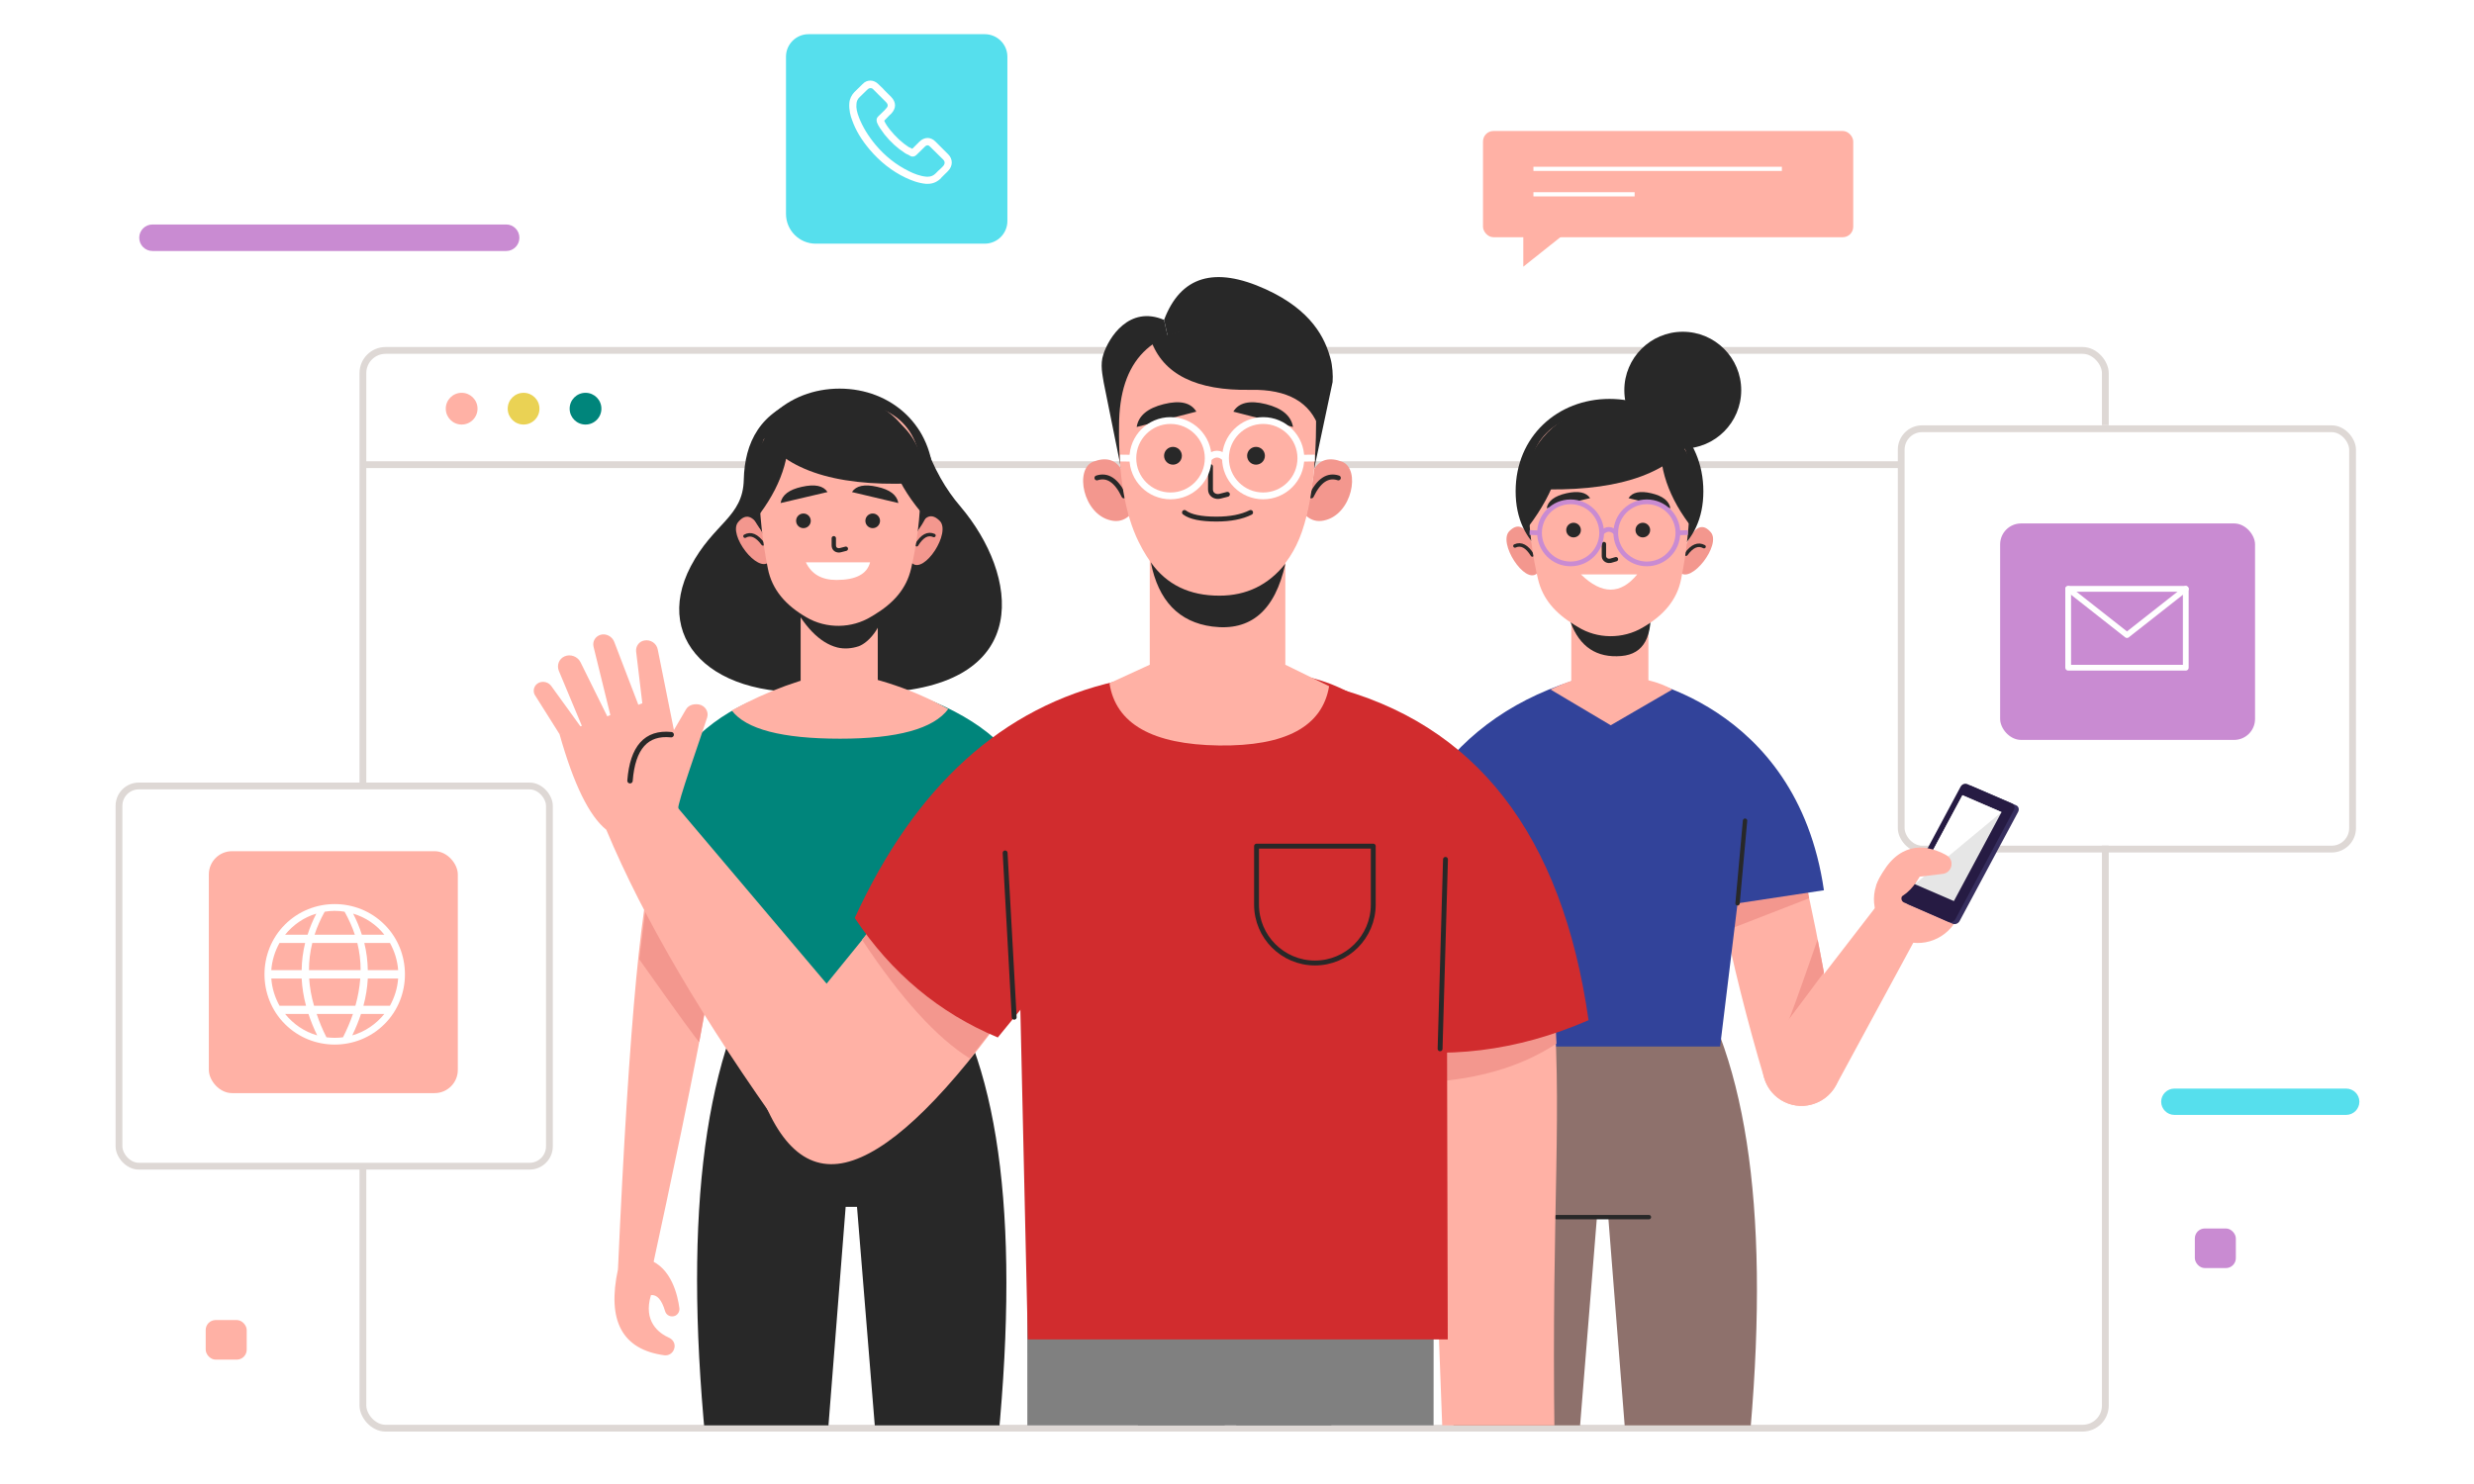 <svg xmlns="http://www.w3.org/2000/svg" viewBox="0 0 1418 851" width="1418" height="851"><rect x="0" y="0" width="1418" height="851" fill="#333333" stroke="none"/><title>2480558-ai</title><defs><clipPath clipPathUnits="userSpaceOnUse" id="cp1"><path d="m0 0h1418v851h-1418z"></path></clipPath><clipPath clipPathUnits="userSpaceOnUse" id="cp2"><path d="m1218.5 817.2h-918.55v-665.37h918.55z"></path></clipPath></defs><style>		.s0 { fill: #ffffff } 		.s1 { fill: none;stroke: #ded8d5;stroke-width: 3.9 } 		.s2 { fill: #ffb1a5 } 		.s3 { fill: #ead254 } 		.s4 { fill: #00857b } 		.s5 { fill: #c98bd2 } 		.s6 { fill: none;stroke: #ffffff;stroke-linecap: round;stroke-linejoin: round;stroke-width: 3.3 } 		.s7 { fill: #56dfed } 		.s8 { fill: none;stroke: #ffffff;stroke-width: 2.4 } 		.s9 { fill: #8e716c } 		.s10 { fill: none;stroke: #282828;stroke-linecap: round;stroke-linejoin: round;stroke-width: 2.5 } 		.s11 { fill: #f3978e } 		.s12 { fill: #372f5f } 		.s13 { fill: #261b43 } 		.s14 { fill: #e6e6e6 } 		.s15 { fill: #32439a } 		.s16 { fill: #282828 } 		.s17 { fill: none;stroke: #282828;stroke-linecap: round;stroke-linejoin: round;stroke-width: 2 } 		.s18 { fill: none;stroke: #c98bd2;stroke-width: 2.7 } 		.s19 { fill: #808080 } 		.s20 { fill: none;stroke: #282828;stroke-linecap: round;stroke-linejoin: round;stroke-width: 2.8 } 		.s21 { fill: #d12c2e } 		.s22 { fill: none;stroke: #282828;stroke-linecap: round;stroke-linejoin: round;stroke-width: 3.1 } 		.s23 { fill: none;stroke: #ffffff;stroke-width: 3.9 } 		.s24 { fill: #1c1c1b } 	</style><g id="Artboard 1" clip-path="url(#cp1)"><g id="BACKGROUND"><path id="&lt;Path&gt;" class="s0" d="m1456.4 949h-1500v-1000h1500z"></path></g><g id="OBJECTS"><g id="&lt;Group&gt;"><g id="&lt;Group&gt;"><g id="&lt;Group&gt;"><g id="&lt;Group&gt;"><path id="&lt;Path&gt;" class="s1" d="m208 266.4h998.7"></path><rect id="&lt;Path&gt;" class="s1" x="208" y="200.9" width="998.7" height="617.9" rx="13"></rect><g id="&lt;Group&gt;"><circle id="&lt;Path&gt;" class="s2" cx="264.6" cy="234.3" r="9.1"></circle><circle id="&lt;Path&gt;" class="s3" cx="300.1" cy="234.3" r="9.1"></circle><circle id="&lt;Path&gt;" class="s4" cx="335.6" cy="234.3" r="9.1"></circle></g></g></g><g id="&lt;Group&gt;"><g id="&lt;Group&gt;"><g id="&lt;Group&gt;"><g id="&lt;Group&gt;"><rect id="&lt;Path&gt;" class="s0" x="1089.7" y="243.8" width="258.7" height="241" rx="12"></rect><rect id="&lt;Path&gt;" class="s1" x="1089.7" y="245.8" width="258.7" height="241" rx="12"></rect></g></g></g><g id="&lt;Group&gt;"><g id="&lt;Group&gt;"><g id="&lt;Group&gt;"><g id="&lt;Group&gt;"><rect id="&lt;Path&gt;" class="s5" x="1146.4" y="300.1" width="146.1" height="124.1" rx="12"></rect></g></g></g><g id="&lt;Group&gt;"><path id="&lt;Path&gt;" class="s6" d="m1252.8 382.8h-57.1-10.3v-45.2h67.4v11.3z"></path><path id="&lt;Path&gt;" class="s6" d="m1252.8 337.6l-33.7 26.5-33.7-26.5"></path></g></g></g><g id="&lt;Group&gt;"><g id="&lt;Group&gt;"><g id="&lt;Group&gt;"><g id="&lt;Group&gt;"><rect id="&lt;Path&gt;" class="s0" x="68.2" y="450.6" width="246.7" height="218" rx="11.4"></rect><rect id="&lt;Path&gt;" class="s1" x="68.2" y="450.6" width="246.7" height="218" rx="11.4"></rect></g></g></g><g id="&lt;Group&gt;"><rect id="&lt;Path&gt;" class="s2" x="119.7" y="488" width="142.7" height="138.7" rx="13.3"></rect><g id="&lt;Group&gt;"><path id="&lt;Compound Path&gt;" fill-rule="evenodd" class="s0" d="m220.4 530.1c15.6 15.6 15.6 41.4 0 57-15.7 15.7-41.4 15.7-57.1 0-15.6-15.6-15.6-41.4 0-57 15.7-15.7 41.4-15.7 57.1 0zm-18-6.3q3.1 6 5 12.1h12.9c-4.5-5.7-10.7-10-17.9-12.1zm4.3 32.4c0-5.2-0.6-10.4-1.9-15.6h-25.8c-1.3 5.2-1.9 10.4-1.9 15.6zm-29.5 4.8q0.5 7.8 2.8 15.6h23.7q2.2-7.8 2.8-15.6zm8.9-38.3q-3.7 6.6-5.8 13.2h23.1q-2.2-6.6-5.9-13.2-2.7-0.5-5.7-0.5-2.9 0-5.7 0.5zm-22.7 13.2h12.9q1.9-6.1 5-12.1c-7.1 2.1-13.3 6.4-17.9 12.1zm-7.9 20.3h17.4q0.1-7.8 2-15.6h-14.7c-2.6 4.7-4.3 10-4.7 15.6zm19.9 20.4q-2.1-7.8-2.5-15.6h-17.4c0.4 5.6 2.1 10.9 4.7 15.6zm6.4 17q-3-6.2-5-12.3h-13.4c4.7 5.8 11 10.2 18.4 12.3zm14.8 1.1q3.4-6.7 5.7-13.4h-20.8q2.2 6.7 5.6 13.4 2.3 0.3 4.8 0.3 2.4 0 4.7-0.3zm23.7-13.4h-13.4q-2 6.1-5 12.3c7.4-2.1 13.7-6.5 18.4-12.3zm7.9-20.3h-17.4q-0.4 7.8-2.5 15.6h15.2c2.6-4.7 4.3-10 4.7-15.6zm-4.7-20.4h-14.7q1.9 7.8 2 15.6h17.4c-0.4-5.6-2.1-10.9-4.7-15.6z"></path></g></g></g></g><g id="&lt;Group&gt;"><path id="&lt;Path&gt;" class="s5" d="m290.2 143.9h-202.8c-4.2 0-7.6-3.4-7.6-7.6 0-4.2 3.4-7.6 7.6-7.6h202.8c4.1 0 7.5 3.4 7.5 7.6 0 4.2-3.4 7.6-7.5 7.6z"></path><path id="&lt;Path&gt;" class="s7" d="m1344.7 639.2h-98.4c-4.2 0-7.6-3.4-7.6-7.6 0-4.1 3.4-7.5 7.6-7.5h98.4c4.2 0 7.6 3.4 7.6 7.5 0 4.2-3.4 7.6-7.6 7.6z"></path><rect id="&lt;Path&gt;" class="s5" x="1258" y="704.3" width="23.5" height="22.7" rx="5.7"></rect><rect id="&lt;Path&gt;" class="s2" x="117.9" y="756.8" width="23.5" height="22.7" rx="5.7"></rect><g id="&lt;Group&gt;"><g id="&lt;Group&gt;"><rect id="&lt;Path&gt;" class="s2" x="850" y="75.1" width="212.2" height="60.9" rx="6"></rect><g id="&lt;Group&gt;"><path id="&lt;Path&gt;" class="s8" d="m878.9 96.8h142.4"></path><path id="&lt;Path&gt;" class="s8" d="m878.9 111.4h58"></path></g></g><path id="&lt;Path&gt;" class="s2" d="m903 129.1l-29.9 23.8v-23.8z"></path></g><g id="&lt;Group&gt;"><g id="&lt;Group&gt;"><g id="&lt;Group&gt;"><g id="&lt;Group&gt;"><g id="&lt;Group&gt;"><g id="&lt;Group&gt;"><path id="&lt;Path&gt;" class="s7" d="m564.4 139.7h-96.9c-9.4 0-17-7.7-17-17.1v-90.1c0-7.1 5.8-12.9 12.9-12.9h101c7.2 0 13 5.8 13 12.9v94.2c0 7.2-5.8 13-13 13z"></path></g></g></g></g></g><g id="&lt;Group&gt;"><path id="&lt;Compound Path&gt;" fill-rule="evenodd" class="s0" d="m543.5 97.9c-0.5 0.5-1.1 1.2-1.7 1.7q-1.3 1.2-2.3 2.3-0.1 0.2-0.1 0.2c-2.1 2.1-4.6 3.3-7.7 3.3-0.4 0-0.7 0-0.9 0-4.6-0.4-8.7-2.1-11.7-3.5-8-3.8-14.8-9.3-20.6-16.1-4.8-5.7-8-11-10.1-16.9-0.9-2.3-1.9-5.9-1.6-9.8 0.2-2.5 1.3-4.6 2.9-6.3l4.6-4.5c1.4-1.5 2.9-2.1 4.6-2.1 1.7 0 3.3 0.8 4.6 2.1 0.8 0.7 1.7 1.6 2.5 2.4 0.4 0.5 0.8 0.9 1.2 1.3l3.6 3.6c1.4 1.4 2.2 3.1 2.2 4.8 0 1.7-0.8 3.3-2.2 4.8q-0.6 0.5-1.2 1.1c-0.9 0.9-1.8 2-2.8 2.9 0.6 1.5 1.8 3.3 3.3 5.2 3.4 4.2 6.9 7.4 10.7 9.9 0.4 0.2 0.8 0.3 1.3 0.6q0.4 0.2 0.8 0.4l4.1-4.1c1.3-1.3 3-2.1 4.7-2.1 1.6 0 3.3 0.8 4.6 2.2l7.2 7.2c2.7 2.7 2.7 6.6 0 9.4zm-2.9-6.4l-7.3-7.2c-0.4-0.4-1-1-1.6-1-0.8 0-1.5 0.6-1.8 1l-4.6 4.5c-1 1-2.3 1.3-3.6 0.6l-0.1-0.1c-0.4-0.3-0.8-0.4-1.3-0.7-0.5-0.2-1.2-0.5-1.7-0.9-4.2-2.7-8.1-6.2-11.7-10.7-1.9-2.6-3.4-4.6-4.3-6.9v-0.2c-0.2-0.7-0.5-1.9 0.8-3.2q0.1-0.1 0.1-0.1c1.1-1.1 2.1-2.1 3.3-3.2q0.5-0.6 1.1-1.2c0.4-0.4 0.9-1 0.9-1.8 0-0.7-0.5-1.4-0.9-1.8l-3.6-3.6c-0.5-0.4-0.9-0.9-1.3-1.3q-1.1-1.2-2.3-2.3c-0.5-0.6-1-0.9-1.8-0.9-0.8 0-1.4 0.5-1.8 0.9l-4.4 4.3c-1.2 1.1-1.7 2.4-1.8 3.8-0.3 2.4 0.3 4.9 1.5 8 2.1 5.3 5.1 10.3 9.5 15.6 5.4 6.4 11.8 11.5 19.2 15.1 2.6 1.3 6.2 2.8 10 3.1 0.3 0 0.4 0 0.7 0 1.9 0 3.3-0.7 4.6-2 0.9-0.9 1.7-1.8 2.6-2.5q0.8-0.8 1.6-1.6c1.1-1.3 1.1-2.6 0-3.7z"></path></g></g></g></g><g id="&lt;Clip Group&gt;" clip-path="url(#cp2)"><g id="&lt;Group&gt;"><g id="&lt;Group&gt;"><g id="&lt;Group&gt;"><path id="&lt;Path&gt;" class="s9" d="m990.3 922.9h-50.8l-17.7-225.1h-6.5l-18.2 225.1h-50.8q-35.5-222 4.8-322.9l62.4-8.3-0.6-7.3 73 9.8q39.9 106.7 4.4 328.7z"></path><path id="&lt;Path&gt;" class="s10" d="m892.1 697.8h53"></path></g><g id="&lt;Group&gt;"><g id="&lt;Group&gt;"><g id="&lt;Group&gt;"><g id="&lt;Group&gt;"><path id="&lt;Path&gt;" class="s2" d="m1054.6 607.6c1.9 10.2-3.5 20.4-13.2 24.5q-0.2 0.1-0.4 0.2c-12.1 5.1-26-1.5-29.8-14.1-19.7-66-35.3-141.5-25.8-140.4 1.8 0.3 36.9-0.1 43.2 9.9 7.2 11.5 16.6 70.1 26 119.9z"></path></g><path id="&lt;Path&gt;" class="s11" d="m1036.9 515l-44.8 17.4-4.2-21.3 46.4-11.6z"></path><path id="&lt;Path&gt;" class="s11" d="m1045.4 557.5q-21.2 28.5-20.2 27.2 1-1.3 16.6-46.1z"></path></g><g id="&lt;Group&gt;"><path id="&lt;Path&gt;" class="s2" d="m1102.9 528.9l-50.6 93.4c-6.3 11.5-20.9 15.2-31.9 8.1-10.9-7.1-13.5-22.1-5.5-32.4l60.8-78.8z"></path><g id="&lt;Group&gt;"><path id="&lt;Path&gt;" class="s2" d="m1091.5 539.4c-13.2-4.2-20.5-18.4-16.2-31.6 4.3-13.2 18.4-20.4 31.6-16.1 13.2 4.2 20.4 18.4 16.2 31.6-4.3 13.1-18.5 20.4-31.6 16.1z"></path><path id="&lt;Path&gt;" class="s2" d="m1075.3 507.8c9.6-23.3 24.7-24.5 36.9-19.5q12.1 5 5.3 12.2z"></path></g><g id="&lt;Group&gt;"><path id="&lt;Path&gt;" class="s12" d="m1130.1 450.7l25.5 11c1.4 0.6 1.9 2.3 1.1 3.8l-33.5 62.5c-0.8 1.5-2.6 2.2-4 1.6l-25.4-11.1c-1.5-0.6-2-2.3-1.2-3.7l33.5-62.6c0.8-1.5 2.6-2.2 4-1.5z"></path><path id="&lt;Path&gt;" class="s13" d="m1127.7 449.6l25.4 11c1.4 0.6 2 2.3 1.2 3.7l-33.5 62.6c-0.8 1.5-2.6 2.2-4 1.6l-25.5-11.1c-1.4-0.6-1.9-2.3-1.1-3.7l33.5-62.6c0.8-1.5 2.5-2.2 4-1.5z"></path><path id="&lt;Path&gt;" class="s14" d="m1124.8 455.9l22.4 9.7-27.3 51-22.4-9.7z"></path><path id="&lt;Path&gt;" class="s0" d="m1147.2 465.6l-49.7 41.3 27.3-51z"></path></g><path id="&lt;Path&gt;" class="s2" d="m1104.8 486.3q5.7 1.1 10.8 4c2.3 1.2 3.4 3.8 2.8 6.4-0.6 2.3-2.5 4-4.8 4.3l-13.3 1.6q-6.9 11.9-15.9 13.3l8.3-20.9z"></path></g></g><g id="&lt;Group&gt;"><g id="&lt;Group&gt;"><path id="&lt;Path&gt;" class="s15" d="m935.8 388.4c-1.5 0 93.8 13.2 109.6 122l-49.5 7.5-10 82.1h-138l-27.4-151.6q30.6-43.9 87.4-60z"></path><path id="&lt;Path&gt;" class="s10" d="m995.9 517.9l4.3-47.4"></path></g></g></g><g id="&lt;Group&gt;"><path id="&lt;Path&gt;" class="s2" d="m958.5 395.3l-35.3 20.5-34.5-20.5c5.8-2.8 9.6-4.2 11.9-4.9v-38.2h44.2v37.8q8.1 2 13.7 5.3z"></path><path id="&lt;Path&gt;" class="s16" d="m945.7 345.2q3.1 29.3-16.4 30.9-21.2 1.8-29.1-19.3z"></path><g id="&lt;Group&gt;"><path id="&lt;Path&gt;" class="s11" d="m880.9 328.8c-7 6.3-22.5-17.6-15.8-24.3q6.7-6.7 11.8 3.8l3 7.1 2.3 9.7 0.5 2.5z"></path><g id="&lt;Group&gt;"><g id="&lt;Group&gt;"><path id="&lt;Path&gt;" class="s17" d="m868.3 313q5.3-2.4 10 5.2"></path></g></g></g><g id="&lt;Group&gt;"><path id="&lt;Path&gt;" class="s11" d="m961.1 326.7l0.8-2.4 3-9.5 3.6-6.8q6-10 12.1-2.8c6.1 7.2-11.3 29.7-17.7 22.9z"></path><g id="&lt;Group&gt;"><g id="&lt;Group&gt;"><path id="&lt;Path&gt;" class="s17" d="m976.7 313.4q-5.1-2.8-10.3 4.3"></path></g></g></g><g id="&lt;Group&gt;"><path id="&lt;Path&gt;" class="s16" d="m922.5 228.7c29.7 0 53.8 21.5 53.8 53 0 31.6-24.1 46.6-53.8 46.6-29.7 0-53.8-15-53.8-46.6 0-31.5 24.1-53 53.8-53z"></path></g><path id="&lt;Path&gt;" class="s2" d="m923 235.9q50-0.9 45.7 48-0.5 25.2-5.1 47.9c-2.4 12.5-10.5 21.3-22.1 28-11.4 6.7-26 6.6-37.2-0.4l-2-1.2c-10.6-6.5-18.1-14.6-20.8-26.3-2.8-11.8-5.5-28.6-5.5-48q-3-47 47-48z"></path><g id="&lt;Group&gt;"><path id="&lt;Path&gt;" class="s10" d="m926.2 320.6l-3.1 0.9c-1.4 0.3-3-0.3-3.6-1.7q-0.2-0.5-0.2-1.1v-6.8"></path><path id="&lt;Path&gt;" class="s16" d="m911.4 285.6l-24.9 5.8q1.1-6.3 11.3-8.6 10.2-2.3 13.6 2.8z"></path><path id="&lt;Path&gt;" class="s16" d="m946.5 282.8q9.8 2.3 10.9 8.6l-24-5.8q3.3-5.1 13.1-2.8z"></path><ellipse id="&lt;Path&gt;" class="s16" cx="901.9" cy="303.9" rx="4.2" ry="4.2"></ellipse><ellipse id="&lt;Path&gt;" class="s16" cx="941.6" cy="303.9" rx="4.2" ry="4.2"></ellipse><path id="&lt;Path&gt;" class="s0" d="m906.1 329.3h32.3q-14.3 17.5-32.3 0z"></path><g id="&lt;Group&gt;"><circle id="&lt;Path&gt;" class="s18" cx="900.2" cy="305.5" r="17.8"></circle><circle id="&lt;Path&gt;" class="s18" cx="943.9" cy="305.5" r="17.8"></circle><path id="&lt;Path&gt;" class="s18" d="m918 305.5q4.2-4 8.1 0"></path><path id="&lt;Path&gt;" class="s18" d="m882.3 305.5l-5.6-0.2"></path><path id="&lt;Path&gt;" class="s18" d="m961.7 305.5l5.7-0.2"></path></g></g><path id="&lt;Path&gt;" class="s16" d="m968 300.2q-20-27-15.4-54.4 14.9 7.5 18.7 26.7 3.9 19.3-3.3 27.7z"></path><path id="&lt;Path&gt;" class="s16" d="m874.6 272.5q3.9-19.2 20-28.5 4.6 27.3-18.6 58-5.3-10.2-1.4-29.5z"></path><path id="&lt;Path&gt;" class="s16" d="m966.3 256.6q-25.6 28.1-95.8 23.3 10.7-41.3 44.8-45.6 39.2-4.7 51 22.3z"></path><circle id="&lt;Path&gt;" class="s16" cx="964.5" cy="223.7" r="33.5"></circle></g></g><g id="&lt;Group&gt;"><path id="&lt;Path&gt;" class="s16" d="m560.2 917h-50.7l-18.3-225.1h-6.5l-17.7 225.1h-50.8q-35.4-222 4.4-328.8l73-9.7-0.6 7.3 62.4 8.3q40.3 100.9 4.8 322.9z"></path><g id="&lt;Group&gt;"><path id="&lt;Path&gt;" class="s16" d="m507.7 396.9c-10.4 0.6-18.8-0.3-25.8-2.4v0.6c-70.3 10.3-108.9-26.6-86-70.4 13-24.8 29.9-28.1 30.4-49.6 0.5-21.4 9.3-39.4 34.7-47q25.3-7.5 42.1 14.1 20.2-7.1 26.4 10.4c5.8 16.3 12.5 27.9 21 37.8 33.4 39.4 41.6 101.5-42.8 106.5z"></path><g id="&lt;Group&gt;"><path id="&lt;Path&gt;" class="s11" d="m521 321.7l0.5-2.5 2.3-9.7 3-7.1q5.1-10.5 11.8-3.8c6.7 6.7-8.8 30.6-15.8 24.3z"></path><g id="&lt;Group&gt;"><g id="&lt;Group&gt;"><path id="&lt;Path&gt;" class="s17" d="m535.3 307q-5.2-2.3-9.9 5.3"></path></g></g></g><g id="&lt;Group&gt;"><path id="&lt;Path&gt;" class="s11" d="m440.8 322.1c-6.4 6.9-23.8-15.6-17.7-22.8q6.1-7.3 12.1 2.8l3.6 6.8 3 9.5 0.8 2.4z"></path><g id="&lt;Group&gt;"><g id="&lt;Group&gt;"><path id="&lt;Path&gt;" class="s17" d="m427 307.4q5-2.8 10.3 4.4"></path></g></g></g><g id="&lt;Group&gt;"><path id="&lt;Path&gt;" class="s16" d="m535 275.8c0 31.6-24.1 46.6-53.8 46.6-29.7 0-53.8-15-53.8-46.6 0-31.6 24.1-53 53.8-53 29.7 0 53.8 21.4 53.8 53z"></path></g><path id="&lt;Path&gt;" class="s2" d="m503.1 403.6h-44.2v-57.3h44.2z"></path><path id="&lt;Path&gt;" class="s16" d="m506.9 345.1l-0.6 5.4c-1.2 9.4-8.4 17.9-14.1 20-3.9 1.3-8.3 1.7-12.3 0.7q-15.2-3.9-27.5-28.5 27.5 17.1 54.5 2.4z"></path><path id="&lt;Path&gt;" class="s2" d="m527.7 278c0 19.4-2.7 36.2-5.5 48-2.7 11.7-10.2 19.8-20.8 26.3l-2 1.2c-11.2 6.9-25.8 7.1-37.2 0.4-11.6-6.7-19.7-15.6-22.1-28q-4.6-22.7-5.1-47.9-4.3-48.9 45.7-48 50 1 47 48z"></path><g id="&lt;Group&gt;"><path id="&lt;Path&gt;" class="s10" d="m484.8 314.6l-3.1 0.8c-1.5 0.4-3.1-0.2-3.6-1.6q-0.2-0.6-0.2-1.2v-4"></path><path id="&lt;Path&gt;" class="s16" d="m502.8 279.1q10.9 2.4 12.1 9.3l-26.6-6.3q3.6-5.5 14.5-3z"></path><path id="&lt;Path&gt;" class="s16" d="m474.3 282.1l-26.9 6.3q1.2-6.9 12.2-9.3 11.1-2.5 14.7 3z"></path><ellipse id="&lt;Path&gt;" class="s16" cx="460.5" cy="298.6" rx="4.2" ry="4.2"></ellipse><ellipse id="&lt;Path&gt;" class="s16" cx="500.2" cy="298.6" rx="4.2" ry="4.2"></ellipse><path id="&lt;Path&gt;" class="s0" d="m461.9 322.4h36.8q-2.6 10.1-19.3 10.1-12.7 0-17.5-10.1z"></path></g><path id="&lt;Path&gt;" class="s16" d="m432.4 266.6q3.8-19.3 18.7-26.7 4.6 27.3-15.4 54.4-7.2-8.4-3.3-27.7z"></path><path id="&lt;Path&gt;" class="s16" d="m527.7 293.4q-23.2-28-18.6-55.4 16.1 9.3 20 28.6 3.9 19.3-1.4 26.8z"></path><path id="&lt;Path&gt;" class="s16" d="m488.4 228.3q34 4.4 42.1 48.4-70.2 4.8-93.1-26 11.8-27.1 51-22.4z"></path></g><g id="&lt;Group&gt;"><g id="&lt;Group&gt;"><g id="&lt;Group&gt;"><path id="&lt;Path&gt;" class="s2" d="m354.2 727.7q9.5-213.1 22.8-240.2c4.6-9.3 35.5-12.2 37.1-12.6 17.7-3.9-41.7 256.3-40.7 254.7z"></path><path id="&lt;Path&gt;" class="s2" d="m371.8 722.2c13.2 4.5 16.7 20.9 17.6 27.8 0.2 1.7-0.7 3.5-2.3 4.3-2.4 1.1-5.2-0.1-5.9-2.6q-2.9-9.8-8.1-9.2c-4.6 15.2 4.6 21.9 10.5 24.5 2.4 1.1 3.7 3.8 2.8 6.3l-0.1 0.3c-0.8 2.3-3.1 3.7-5.5 3.4q-36.2-4.9-26.6-49.3z"></path></g><path id="&lt;Path&gt;" class="s11" d="m371.2 511.6l41.6 18q-11.8 66.8-12 67.7-0.2 1-34.4-47.3z"></path></g><g id="&lt;Group&gt;"><path id="&lt;Path&gt;" class="s4" d="m509.8 393.5q56.8 16.1 76.2 48.9l-27.4 151.7h-138l-10-82.1-49.5-7.6c15.8-108.7 101.9-110.2 100.4-110.2z"></path><path id="&lt;Path&gt;" class="s2" d="m480.6 385q33.8 5.2 62.9 21.5-12.7 17-62 17-49.9 0-62.1-16.2 31-17 61.2-22.3z"></path></g></g></g><g id="&lt;Group&gt;"><g id="&lt;Group&gt;"><g id="&lt;Group&gt;"><path id="&lt;Path&gt;" class="s19" d="m704.4 751.7l-8.2 216.8h-107.3l-0.1-216.8z"></path><path id="&lt;Path&gt;" class="s19" d="m821.7 751.7l-0.1 216.8h-107.3l-8.2-216.8z"></path><path id="&lt;Path&gt;" class="s19" d="m763.1 827.1h-110.9v-75.4h110.9z"></path></g><path id="&lt;Path&gt;" class="s20" d="m667.7 827.1h76.5"></path></g><g id="&lt;Group&gt;"><g id="&lt;Group&gt;"><g id="&lt;Group&gt;"><path id="&lt;Path&gt;" class="s2" d="m889.5 562.5c6.6 73.5-0.4 127 1.5 262.2l-64 2.7-9.5-253.1z"></path><path id="&lt;Path&gt;" class="s11" d="m825.4 591.6l66-9 0.7 15.7q-27.1 17.9-66.7 21.6z"></path></g><path id="&lt;Path&gt;" class="s21" d="m761.8 393.4q125.9 31.6 148.7 191.5-61.6 26.7-123.4 15.2l13.9-53.5z"></path></g><g id="&lt;Group&gt;"><g id="&lt;Group&gt;"><path id="&lt;Path&gt;" class="s2" d="m385.7 459.8l93.7 110.8-28.7 80.8q-71.2-99.1-103.2-175.7z"></path><g id="&lt;Group&gt;"><g id="&lt;Group&gt;"><g id="&lt;Group&gt;"><path id="&lt;Path&gt;" class="s2" d="m388.7 463.8q-32.9 18.6-41.2 11.9-14.7-11.8-26.8-54.8 61.6-23.2 61-22.3-0.6 0.9 7 65.2z"></path><path id="&lt;Path&gt;" class="s2" d="m377.6 433.4l15.4-26.4c1.8-3.3 5.4-3.5 7.7-3.1 3.5 0.7 5.7 4.2 4.6 7.5-4.3 13.4-17.1 49.1-16.6 52.4z"></path><path id="&lt;Path&gt;" class="s2" d="m369.3 412.8l-4.7-39.3c-0.3-3 1.7-5.8 4.7-6.3 3.6-0.7 7.1 1.7 7.7 5.2l10.6 52.8z"></path><path id="&lt;Path&gt;" class="s2" d="m350.9 414.3l-10.7-43.5c-0.7-3 0.9-5.8 3.8-6.8 3.2-1.1 6.9 0.8 8.1 4.1l14.4 37.6z"></path><path id="&lt;Path&gt;" class="s2" d="m334.9 419.5l-14.6-34.9c-1.3-3.3 0.1-6.9 3.3-8.3 3.4-1.5 7.6 0.1 9.2 3.5l18.3 37z"></path><path id="&lt;Path&gt;" class="s2" d="m320.7 420.9l-14.3-22.7c-1.2-2.6-0.1-5.6 2.5-6.8 2.5-1.1 5.6-0.3 7.2 2.1l18.8 26z"></path></g></g><path id="&lt;Path&gt;" class="s22" d="m384.7 421.2q-21.4-2.2-23.6 26.4"></path></g></g><g id="&lt;Group&gt;"><g id="&lt;Group&gt;"><path id="&lt;Path&gt;" class="s2" d="m463.5 576.6l98.6-121.4 12.3 128.1q-54.8 75.1-89.9 83.2-35.1 8.1-52.8-52.9z"></path><path id="&lt;Path&gt;" class="s11" d="m502.7 527.8l71.7 55.5-18.6 23.5q-28.4-17.7-61.7-68z"></path></g><path id="&lt;Path&gt;" class="s21" d="m605.7 553.4l-33.8 41.4q-50.5-21.1-82-68.5 52.1-113.7 149.9-135.7z"></path></g></g><g id="&lt;Group&gt;"><path id="&lt;Path&gt;" class="s21" d="m765.8 393.4q32.9 14.4 63.2 44.1l0.8 330.4h-240.7l-7.5-332.1q24-26 62.2-45.5c27.1-14 94.1-9.2 122 3.1z"></path><path id="&lt;Path&gt;" class="s20" d="m753.7 552.1c-18.5 0-33.5-15-33.5-33.5v-33.5h66.9v33.5c0 18.5-15 33.5-33.4 33.5z"></path><path id="&lt;Path&gt;" class="s20" d="m825.4 601.3l3.1-108.6"></path><path id="&lt;Path&gt;" class="s20" d="m581.3 583.2l-5.2-94.2"></path></g></g><g id="&lt;Group&gt;"><path id="&lt;Path&gt;" class="s16" d="m642.6 268.9l-10-49.6c-0.6-4-2.2-10.3-0.2-16.1 3.1-9.7 14.8-28.3 34.8-19.8l4.3 19.6q-20.7 4.2-29.1 31.3z"></path><path id="&lt;Path&gt;" class="s16" d="m665.7 193.6c-0.4 6.5-6.1 35.1-26.3 45.5q-17.8-38 26.3-45.5z"></path><path id="&lt;Path&gt;" class="s2" d="m761.8 393.4q-5.8 34.7-63.1 34-57.4-0.8-62.8-35.7l23.1-10.6v-84.3h77.7v84.3z"></path><path id="&lt;Path&gt;" class="s16" d="m667.2 183.4q14.2-37.6 58.2-17.6c26.6 12.1 34.1 28.3 37.2 39.8 1.1 3.8 1.5 9.8 1.2 13.4l-10.6 49.9-41.5-69.1-40.2 3.2z"></path><g id="&lt;Group&gt;"><path id="&lt;Path&gt;" class="s11" d="m753.2 268.9q5.2-8.3 16-4.2c10.8 4.1 5.9 30.3-10.3 33.7q-5.8 1.3-10.3-2.7 4-19.4 4.6-26.8z"></path><g id="&lt;Group&gt;"><g id="&lt;Group&gt;"><path id="&lt;Path&gt;" class="s20" d="m767.1 274q-9.1-3-15.5 10.3"></path></g></g></g><g id="&lt;Group&gt;"><path id="&lt;Path&gt;" class="s11" d="m647.2 295.7q-4.5 4-10.3 2.7c-16.3-3.4-21.1-29.6-10.3-33.7q10.8-4.1 16 4.2 0.6 7.4 4.6 26.8z"></path><g id="&lt;Group&gt;"><g id="&lt;Group&gt;"><path id="&lt;Path&gt;" class="s20" d="m628.7 274q9.1-3 15.5 10.3"></path></g></g></g><path id="&lt;Path&gt;" class="s2" d="m754.3 244.1c0 15.8-1.6 48.9-11.3 68.5-9.1 18.4-24.2 28.4-44 28.9-19.8 0.6-34.6-7-46.4-30.9q-11.8-24-11.2-66.3 0-56.5 55.8-56.5 58.8 0 57.1 56.3z"></path><path id="&lt;Path&gt;" class="s16" d="m699 341.5q23.1 0 37.7-18.3-8.8 40.3-41.9 36-28.7-3.8-35.2-36.8 13.6 19.2 39.4 19.1z"></path><g id="&lt;Group&gt;"><path id="&lt;Path&gt;" class="s20" d="m703.5 283.4l-4.3 1.1c-2.1 0.5-4.3-0.4-5.1-2.3q-0.3-0.8-0.3-1.6v-13.1"></path><circle id="&lt;Path&gt;" class="s16" cx="672.3" cy="261.3" r="5.1"></circle><circle id="&lt;Path&gt;" class="s16" cx="719.9" cy="261.3" r="5.1"></circle><path id="&lt;Path&gt;" class="s16" d="m725.6 231.7q13.9 3.5 15.5 13.1l-34.2-8.8q4.7-7.8 18.7-4.3z"></path><path id="&lt;Path&gt;" class="s16" d="m685.7 236l-34.2 8.8q1.5-9.6 15.5-13.1 14-3.5 18.7 4.3z"></path><path id="&lt;Path&gt;" class="s20" d="m716.8 293.8q-7.6 3.8-19.6 3.8-13.3 0-18.3-3.8"></path><g id="&lt;Group&gt;"><circle id="&lt;Path&gt;" class="s23" cx="670.9" cy="262.7" r="21.6"></circle><circle id="&lt;Path&gt;" class="s23" cx="724" cy="262.7" r="21.6"></circle><path id="&lt;Path&gt;" class="s23" d="m692.5 262.7q5.1-4.7 9.9 0"></path><path id="&lt;Path&gt;" class="s23" d="m649.3 262.7l-7.3-0.1"></path><path id="&lt;Path&gt;" class="s23" d="m745.6 262.7l8-0.1"></path></g></g><path id="&lt;Path&gt;" class="s16" d="m700.8 182.4q46.9 13 48.4 12.5 1.4-0.5 7 51-7.6-23-39.4-22.4-46.8 0.9-57.2-28.6z"></path></g></g></g></g></g><g id="DESIGNED BY FREEPIK"><g id="&lt;Group&gt;"><g id="&lt;Group&gt;"><g id="&lt;Group&gt;"><path id="&lt;Path&gt;" class="s24" d="m727.3 881c-1.9 1.9-3.2 4.3-3.6 6.9l-1.5-0.2q0.3-1.8 1.1-3.5l-0.9-0.5q-0.2 0.1-0.4 0.1c-0.7 0.1-1.3-0.4-1.4-1 0-0.7 0.4-1.3 1.1-1.4 0.6 0 1.2 0.4 1.3 1l1 0.4q0.9-1.5 2.2-2.9z"></path><path id="&lt;Path&gt;" class="s24" d="m740.4 875.7l-0.3 1.5q-1.5-0.3-3-0.3-3.1 0-5.9 1.3l-0.7-1.4q2-0.9 4.1-1.3l-0.1-1.2c-0.5-0.2-0.8-0.6-0.8-1.1-0.1-0.8 0.4-1.5 1.2-1.6 0.8-0.1 1.5 0.4 1.6 1.2 0.1 0.5-0.1 1-0.5 1.3l0.1 1.3q0.5-0.1 1-0.1 1.7 0 3.3 0.4z"></path><path id="&lt;Path&gt;" class="s24" d="m750 880.4l-0.8 0.7q1.1 1.4 1.8 3.1l-1.3 0.6c-1.1-2.4-2.9-4.4-5.2-5.8l0.8-1.3q1.6 1 2.9 2.3l0.8-0.7c0-0.7 0.4-1.2 1.1-1.3 0.6 0 1.2 0.4 1.3 1.1 0.1 0.6-0.4 1.3-1.1 1.3q-0.1 0.1-0.3 0z"></path><path id="&lt;Path&gt;" class="s24" d="m744 894.4q2.9-0.9 4.9-2.3c-1.4 5.2-6.2 9-11.9 9-4.6 0-8.7-2.5-10.8-6.2 0.9 0.3 1.8 0.4 2.6 0.6 1.5 0.2 3.2 0.3 4.9 0.3q1.2 0 2.3 0c2.9-0.2 5.6-0.7 8-1.4z"></path><path id="&lt;Compound Path&gt;" fill-rule="evenodd" class="s24" d="m749.2 888.8q0.1 0.5 0.1 1.1c-2.8 2.4-7.6 4-13.3 4.3-5.3 0.4-9.4-0.5-10.7-1.4q-0.3-1.3-0.3-2.5c0-6.6 5.4-11.9 12.1-11.9 6.2 0 11.3 4.4 12.1 10.4zm-12.7-1.1c0-2-1.6-3.7-3.7-3.7-2 0-3.7 1.7-3.7 3.7 0 2 1.7 3.7 3.7 3.7 2.1 0 3.7-1.7 3.7-3.7zm8.5-0.8c0-1.5-1.2-2.8-2.7-2.8-1.5 0-2.7 1.3-2.7 2.8 0 1.5 1.2 2.7 2.7 2.7 1.5 0 2.7-1.2 2.7-2.7z"></path></g><path id="&lt;Compound Path&gt;" class="s24" d="m769.1 882.1c-0.5-0.2-1.6-0.6-2.7-0.5-1.1 0.2-1.7 0.7-1.7 2v1.8h4.5v3.4h-4.5v10.9h-3.9v-10.9h-2.6v-3.4h2.6v-1.8c0-3.4 1.8-5.6 5.2-5.6 1.3 0 2.3 0.3 3.2 0.6z"></path><path id="&lt;Compound Path&gt;" class="s24" d="m778.6 888.8q-0.6-0.1-1.1-0.1c-1.8 0-3 1.1-3 3.2v7.8h-3.9v-14.3h3.8v1.5c0.9-1.3 2.2-1.9 4-1.9 0.8 0 1.7 0.2 2.2 0.7z"></path><path id="&lt;Compound Path&gt;" fill-rule="evenodd" class="s24" d="m793.9 892.5c0 0.5 0 1-0.1 1.3h-10.2c0.5 2.1 1.9 3 3.7 3 1.3 0 2.6-0.5 3.7-1.4l2.2 2.5c-1.6 1.5-3.7 2.2-6.1 2.2-4.4 0-7.4-3-7.4-7.5 0-4.5 2.9-7.6 7.2-7.6 4.1 0 7 3.1 7 7.5zm-10.2-1.3h6.3c-0.3-1.8-1.5-2.9-3.1-2.9-1.8 0-2.9 1.1-3.2 2.9z"></path><path id="&lt;Compound Path&gt;" fill-rule="evenodd" class="s24" d="m809.2 892.5c0 0.5 0 1-0.1 1.3h-10.1c0.4 2.1 1.8 3 3.6 3 1.3 0 2.6-0.5 3.7-1.4l2.2 2.5c-1.6 1.5-3.7 2.2-6.1 2.2-4.4 0-7.4-3-7.4-7.5 0-4.5 2.9-7.6 7.2-7.6 4.2 0 7 3.1 7 7.5zm-10.2-1.3h6.3c-0.3-1.8-1.4-2.9-3.1-2.9-1.8 0-2.9 1.1-3.2 2.9z"></path><path id="&lt;Compound Path&gt;" fill-rule="evenodd" class="s24" d="m825.9 892.5c0 4.3-3 7.6-7 7.6-1.9 0-3.2-0.8-4.2-1.9v7.4h-3.8v-20.2h3.8v1.6c0.9-1.2 2.3-2 4.2-2 4 0 7 3.2 7 7.5zm-11.4 0c0 2.3 1.5 4 3.7 4 2.3 0 3.7-1.8 3.7-4 0-2.2-1.4-3.9-3.7-3.9-2.2 0-3.7 1.7-3.7 3.9z"></path><path id="&lt;Compound Path&gt;" class="s24" d="m832.1 880.7c0 1.4-1.1 2.4-2.5 2.4-1.4 0-2.4-1-2.4-2.4 0-1.4 1-2.5 2.4-2.5 1.4 0 2.5 1.1 2.5 2.5zm-0.5 19h-3.9v-14.3h3.9z"></path><path id="&lt;Compound Path&gt;" class="s24" d="m838 890.5l5.4-5.1h4.8l-7 6.7 7 7.6h-4.7l-5.5-5.8v5.8h-3.8v-21.3h3.8z"></path></g><g id="&lt;Group&gt;"><path id="&lt;Compound Path&gt;" fill-rule="evenodd" class="s24" d="m574.8 899.6v-2.1c-1.1 1.4-2.8 2.4-4.8 2.4-3.7 0-6.3-2.8-6.3-7.4 0-4.5 2.6-7.4 6.3-7.4 1.9 0 3.6 0.9 4.8 2.5v-7.6h2.2v19.6zm0-3.8v-6.5c-0.8-1.2-2.5-2.2-4.3-2.2-2.8 0-4.5 2.3-4.5 5.4 0 3.2 1.7 5.5 4.5 5.5 1.8 0 3.5-1 4.3-2.2z"></path><path id="&lt;Compound Path&gt;" fill-rule="evenodd" class="s24" d="m579.8 892.5c0-4.1 3-7.4 7-7.4 4.3 0 6.8 3.3 6.8 7.6v0.5h-11.5c0.2 2.7 2.1 4.9 5.1 4.9 1.6 0 3.3-0.6 4.4-1.8l1.1 1.5c-1.5 1.4-3.4 2.1-5.7 2.1-4.2 0-7.2-3-7.2-7.4zm7-5.6c-3.1 0-4.5 2.6-4.7 4.7h9.3c0-2.1-1.4-4.7-4.6-4.7z"></path><path id="&lt;Compound Path&gt;" class="s24" d="m595.2 897.7l1.1-1.6c1 1.1 2.7 2.1 4.7 2.1 2.1 0 3.3-1.1 3.3-2.5 0-3.4-8.7-1.3-8.7-6.5 0-2.2 1.9-4.1 5.2-4.1 2.4 0 4.1 0.9 5.3 2l-1.1 1.6c-0.8-1.1-2.4-1.8-4.2-1.8-1.9 0-3.1 0.9-3.1 2.2 0 3.1 8.8 1.1 8.8 6.6 0 2.3-2 4.2-5.6 4.2-2.3 0-4.3-0.7-5.7-2.2z"></path><path id="&lt;Compound Path&gt;" class="s24" d="m608.9 882c0-0.9 0.7-1.5 1.5-1.5 0.8 0 1.5 0.6 1.5 1.5 0 0.8-0.7 1.4-1.5 1.4-0.8 0-1.5-0.6-1.5-1.4zm0.4 17.6v-14.2h2.2v14.2z"></path><path id="&lt;Compound Path&gt;" fill-rule="evenodd" class="s24" d="m615.1 903.2l1.1-1.6c1.2 1.4 2.6 1.9 4.6 1.9 2.4 0 4.6-1.1 4.6-4.2v-2.1c-1 1.5-2.8 2.6-4.8 2.6-3.7 0-6.3-2.8-6.3-7.4 0-4.5 2.6-7.3 6.3-7.3 1.9 0 3.6 0.9 4.8 2.5v-2.2h2.2v13.8c0 4.7-3.3 6.1-6.8 6.1-2.4 0-4-0.4-5.7-2.1zm10.3-7.7v-6.2c-0.8-1.2-2.5-2.2-4.2-2.2-2.9 0-4.6 2.2-4.6 5.3 0 3.1 1.7 5.4 4.6 5.4 1.7 0 3.4-1.1 4.2-2.3z"></path><path id="&lt;Compound Path&gt;" class="s24" d="m640.8 899.6v-9.3c0-2.5-1.3-3.2-3.2-3.2-1.7 0-3.3 1-4.2 2.1v10.4h-2.2v-14.2h2.2v2.1c1-1.2 3-2.4 5.1-2.4 2.9 0 4.5 1.5 4.5 4.6v9.9z"></path><path id="&lt;Compound Path&gt;" fill-rule="evenodd" class="s24" d="m645.8 892.5c0-4.1 3-7.4 7-7.4 4.3 0 6.8 3.3 6.8 7.6v0.5h-11.5c0.2 2.7 2.1 4.9 5.1 4.9 1.6 0 3.3-0.6 4.4-1.8l1.1 1.5c-1.4 1.4-3.4 2.1-5.7 2.1-4.2 0-7.2-3-7.2-7.4zm7-5.6c-3 0-4.5 2.6-4.7 4.7h9.3c0-2.1-1.4-4.7-4.6-4.7z"></path><path id="&lt;Compound Path&gt;" fill-rule="evenodd" class="s24" d="m672.7 899.6v-2.1c-1.1 1.4-2.8 2.4-4.8 2.4-3.7 0-6.3-2.8-6.3-7.4 0-4.5 2.6-7.4 6.3-7.4 1.9 0 3.6 0.9 4.8 2.5v-7.6h2.2v19.6zm0-3.8v-6.5c-0.8-1.2-2.5-2.2-4.3-2.2-2.8 0-4.5 2.3-4.5 5.4 0 3.2 1.7 5.5 4.5 5.5 1.8 0 3.5-1 4.3-2.2z"></path><path id="&lt;Compound Path&gt;" fill-rule="evenodd" class="s24" d="m685.3 899.6v-19.6h2.2v7.6c1.2-1.6 2.9-2.5 4.8-2.5 3.7 0 6.3 2.9 6.3 7.4 0 4.6-2.6 7.4-6.3 7.4-2 0-3.7-1-4.8-2.4v2.1zm6.5-1.6c2.8 0 4.5-2.3 4.5-5.5 0-3.1-1.7-5.4-4.5-5.4-1.8 0-3.5 1-4.3 2.2v6.5c0.8 1.2 2.5 2.2 4.3 2.2z"></path><path id="&lt;Compound Path&gt;" class="s24" d="m701 903.1c0.3 0.2 0.9 0.3 1.2 0.3 1 0 1.6-0.4 2.1-1.5l1-2.2-6-14.3h2.4l4.7 11.6 4.7-11.6h2.4l-7.1 17.1c-0.8 2-2.2 2.8-4.1 2.8-0.5 0-1.2-0.1-1.6-0.2z"></path></g></g></g></g></svg>